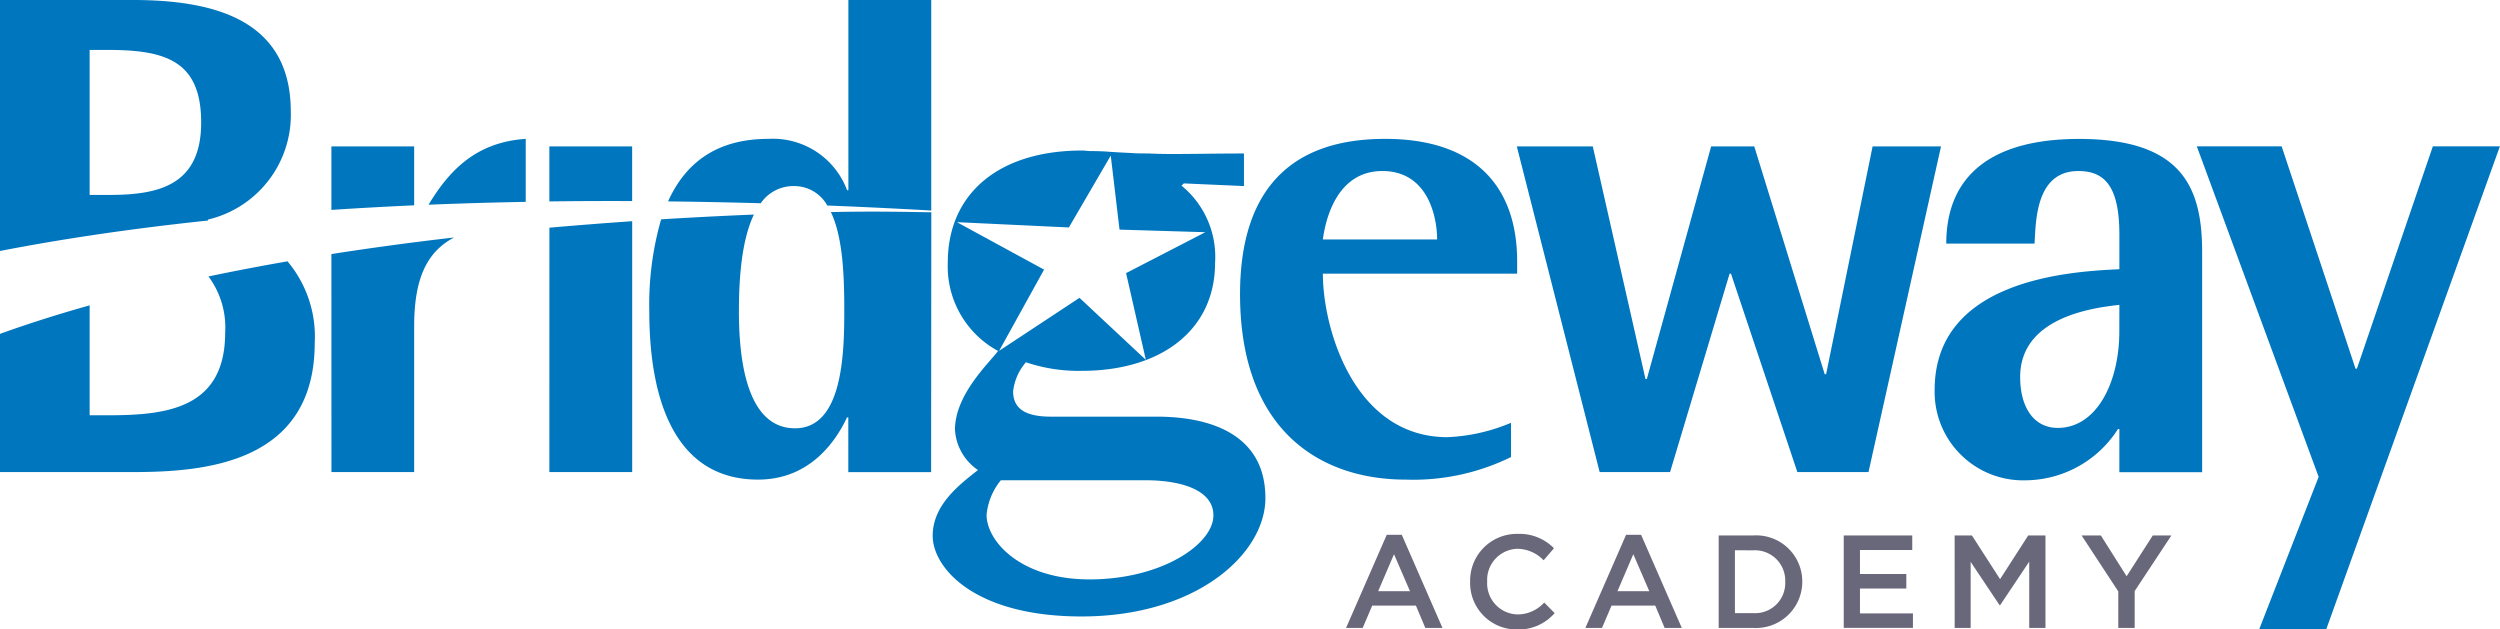 <svg xmlns="http://www.w3.org/2000/svg" width="192.874" height="48.565" viewBox="0 0 192.874 48.565">
  <g id="Group_294" data-name="Group 294" transform="translate(-5.217 -6.16)">
    <g id="Group_38" data-name="Group 38" transform="translate(5.217 6.16)">
      <path id="Path_149" data-name="Path 149" d="M94.47,38.305H86.317c-1.774,0-2.938-.475-2.938-1.952a4.127,4.127,0,0,1,1.108-2.376c.076.026-.344.052-.268.079a12.58,12.58,0,0,0,4.485.713c5.987,0,10.256-3.062,10.256-8.34a7.1,7.1,0,0,0-2.59-5.948l.178-.172,4.64.206V18s-1.9.008-2.849.02-1.86.021-2.739.021c-.563,0-1.08-.01-1.555-.032s-1.029,0-1.485-.04c-.634-.033-1.189-.055-1.856-.107-.473-.037-.974-.046-1.456-.049-.188-.008-.347-.04-.544-.04-6.374,0-10.366,3.272-10.366,8.656a7.416,7.416,0,0,0,3.881,6.809c-.721.951-3.326,3.379-3.326,6.07a4.046,4.046,0,0,0,1.774,3.116c-1.33,1.055-3.493,2.639-3.493,5.067,0,2.481,3.216,6.229,11.476,6.229,8.927,0,14.193-4.857,14.193-9.132C102.841,39.625,98.517,38.305,94.47,38.305Zm-5.2,12.556c-5.332,0-7.939-2.953-7.939-4.987a4.942,4.942,0,0,1,1.1-2.662H93.617c2.435,0,5.214.629,5.214,2.71C98.831,48.149,94.834,50.861,89.272,50.861Zm32.52-9.44a17.115,17.115,0,0,1-8.129,1.741c-6.6,0-12.775-3.8-12.775-14.306,0-6.914,2.9-11.982,11.19-11.982,6.968,0,10.188,3.7,10.188,9.448v.951H107.276c0,4.275,2.429,12.615,9.608,12.615a14.162,14.162,0,0,0,4.908-1.109Zm-5.7-16.786c0-1.8-.74-5.28-4.224-5.28-3.694,0-4.434,4.117-4.592,5.28Zm6.149-7.179H128.1L132.165,35.4h.105l4.962-17.947h3.325l5.436,17.578h.107l3.588-17.578h5.278l-5.595,25.126h-5.489l-5.121-15.307h-.106l-4.592,15.307H128.63Zm46.487,21.8h-.106a8.525,8.525,0,0,1-7.125,3.96,6.829,6.829,0,0,1-7.021-6.973c0-8.611,10.662-9.138,14.252-9.314V24.265c0-3.694-1.109-4.91-3.167-4.91-3.326,0-3.271,3.96-3.378,5.6h-6.81c0-5.28,3.537-8.076,10.24-8.076,7.917,0,9.5,3.7,9.5,8.71v17h-6.387Zm0-9.575c-2.164.235-7.654,1-7.654,5.567,0,2.342,1.055,3.925,2.9,3.925,3.007,0,4.75-3.515,4.75-7.441ZM184.1,42.951l-9.4-25.5h6.545l5.7,17.154h.105l5.859-17.154h5.173L184.68,54.725h-5.173ZM37.17,17.455H30.784v4.9Q33.854,22.15,37.17,22Zm1.107,4.5q3.607-.149,7.5-.221V16.874C41.895,17.132,39.846,19.363,38.277,21.956ZM47.6,21.7q3.1-.041,6.387-.027V17.455H47.6ZM70.669,6.16V20.833h-.1a6.109,6.109,0,0,0-6.071-3.959c-3.831,0-6.33,1.7-7.741,4.824q3.474.04,7.151.142a3.05,3.05,0,0,1,2.543-1.324,2.918,2.918,0,0,1,2.593,1.5q3.9.153,8.018.385V6.16ZM47.6,42.581H53.99V23.226c-2.057.141-4.2.31-6.387.5ZM69.32,22.523c.97,2.029,1.033,5.2,1.033,7.652,0,3.379-.157,9.028-3.8,9.028-3.853,0-4.329-5.648-4.329-9.028,0-2.374.178-5.429,1.157-7.461-2.216.09-4.615.21-7.158.367a23.793,23.793,0,0,0-.913,7.094c0,7.073,2.111,12.986,8.391,12.986,4.171,0,6.124-3.22,6.863-4.8h.1v4.222h6.388l.015-20.046C75.686,22.526,72.97,22.439,69.32,22.523ZM21.3,27.488a6.589,6.589,0,0,1,1.289,4.324c0,5.859-4.487,6.386-9.026,6.386H12.133V29.717c-2.385.672-4.7,1.4-6.916,2.2V42.581H15.405c5.542,0,14.093-.634,14.093-9.977a9.016,9.016,0,0,0-2.1-6.282Q24.328,26.856,21.3,27.488Zm9.488,15.092H37.17V31.338c0-3.5.869-5.7,3.085-6.857-3.117.36-6.291.783-9.471,1.281ZM21.263,23.1a8.3,8.3,0,0,0,6.388-8.341c0-7.231-6.176-8.6-12.246-8.6H5.217V25.523c4.506-.876,9.827-1.694,16.046-2.349Zm-7.7-1.9H12.133V10.012h1.425c4.434,0,7.179.844,7.179,5.595C20.737,20.57,17.305,21.2,13.558,21.2Zm65.478,2.1,8.638.408,3.232-5.544.677,5.711,6.619.2-6.113,3.156,1.524,6.69-5.119-4.783-6.2,4.089,3.467-6.266Z" transform="translate(-5.217 -6.16)" fill="#0076be"/>
    </g>
    <g id="Group_39" data-name="Group 39" transform="translate(109.066 47.35)">
      <path id="Path_150" data-name="Path 150" d="M124.631,54.731h1.162l3.138,7.183h-1.325l-.723-1.723h-3.373l-.733,1.723h-1.284Zm1.794,4.35-1.233-2.853-1.223,2.853Z" transform="translate(-121.494 -54.66)" fill="#69677a"/>
      <path id="Path_151" data-name="Path 151" d="M134.466,58.355v-.02a3.609,3.609,0,0,1,3.677-3.689,3.716,3.716,0,0,1,2.791,1.109l-.8.928a2.835,2.835,0,0,0-2-.886,2.4,2.4,0,0,0-2.353,2.516v.021a2.4,2.4,0,0,0,2.353,2.526,2.785,2.785,0,0,0,2.048-.917l.805.815a3.68,3.68,0,0,1-2.894,1.263A3.586,3.586,0,0,1,134.466,58.355Z" transform="translate(-124.895 -54.647)" fill="#69677a"/>
      <path id="Path_152" data-name="Path 152" d="M149.778,54.731h1.161l3.138,7.183h-1.324l-.724-1.723h-3.372l-.735,1.723H146.64Zm1.792,4.35-1.233-2.853-1.222,2.853Z" transform="translate(-128.177 -54.66)" fill="#69677a"/>
      <path id="Path_153" data-name="Path 153" d="M160.45,54.79h2.66a3.555,3.555,0,0,1,3.79,3.546v.021a3.57,3.57,0,0,1-3.79,3.565h-2.66Zm1.254,1.142v4.849h1.406a2.323,2.323,0,0,0,2.475-2.4v-.02a2.34,2.34,0,0,0-2.475-2.425Z" transform="translate(-131.704 -54.669)" fill="#69677a"/>
      <path id="Path_154" data-name="Path 154" d="M173.513,54.79H178.8v1.121h-4.034v1.854h3.576v1.121h-3.576V60.8h4.086v1.121h-5.339Z" transform="translate(-135.119 -54.669)" fill="#69677a"/>
      <path id="Path_155" data-name="Path 155" d="M185.291,54.79h1.335l2.17,3.373,2.17-3.373H192.3v7.132h-1.254V56.808L188.8,60.17h-.041l-2.232-3.342v5.094h-1.233Z" transform="translate(-138.341 -54.669)" fill="#69677a"/>
      <path id="Path_156" data-name="Path 156" d="M201.359,59.11l-2.832-4.32h1.487L202,57.938l2.018-3.148h1.436l-2.832,4.29v2.842h-1.264Z" transform="translate(-141.782 -54.669)" fill="#69677a"/>
    </g>
  </g>
</svg>
